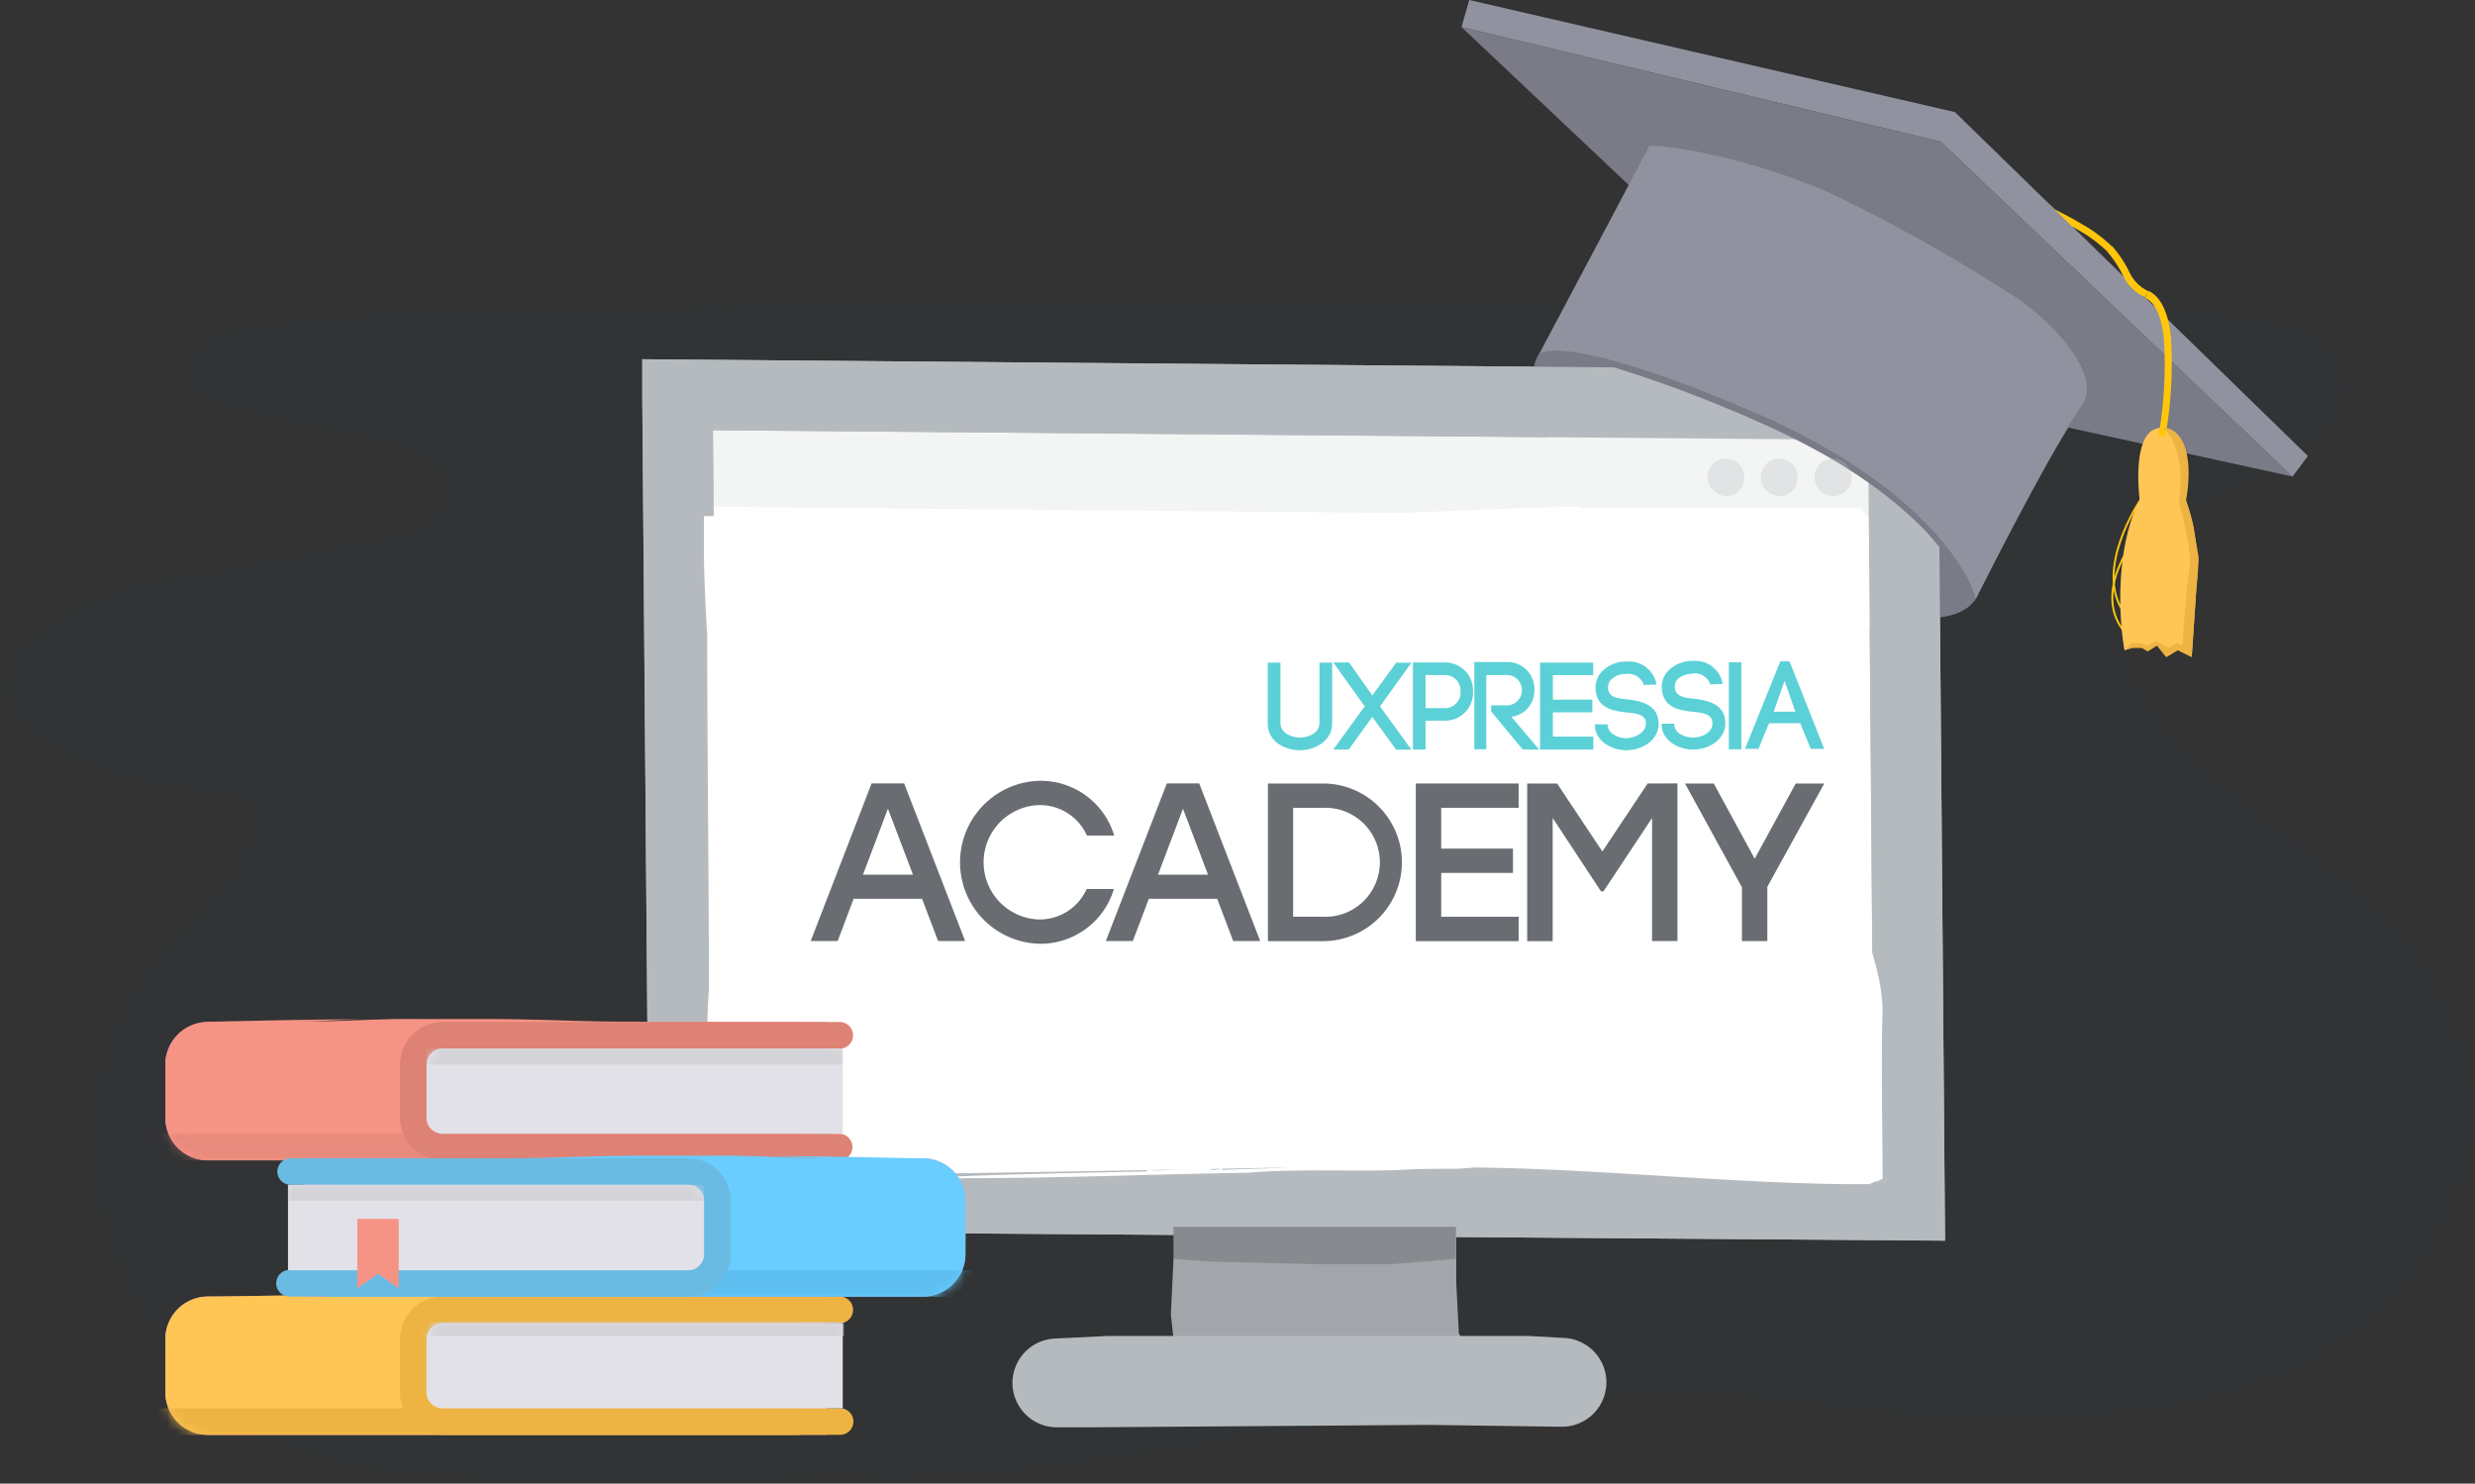 <svg xmlns="http://www.w3.org/2000/svg" xmlns:xlink="http://www.w3.org/1999/xlink" viewBox="0 0 266.92 160"><rect x="0" y="0" width="266.92" height="160" fill="#333333" stroke="none"/><defs><style>.cls-1{fill:#f59385;}.cls-2{fill:#d3d3d8;}.cls-3{fill:#ffc656;}.cls-4{fill:#e1e1e7;}.cls-5{fill:#69cdff;}.cls-6{fill:#f3f3f4;}.cls-7{fill:#014363;opacity:0.04;}.cls-12,.cls-21,.cls-23,.cls-26,.cls-7{isolation:isolate;}.cls-11,.cls-8{fill:#fff;}.cls-13,.cls-8{stroke:#b5babe;stroke-width:7.59px;}.cls-9{fill:#7a7b87;}.cls-10{fill:#9192a0;}.cls-12{fill:#505661;opacity:0.07;}.cls-13,.cls-14{fill:none;}.cls-14{stroke:#ffc60b;stroke-linecap:round;stroke-width:0.21px;}.cls-15{fill:#ffc60b;}.cls-16{fill:#edb443;}.cls-17{opacity:0.8;}.cls-18{fill:#44484f;}.cls-19{fill:#5bd1d7;}.cls-19,.cls-23{fill-rule:evenodd;}.cls-20{fill:#a2a6aa;}.cls-21{fill:#1d1f27;opacity:0.2;}.cls-22,.cls-23{fill:#b5babe;}.cls-23{opacity:0.3;}.cls-24{fill:#ff8fd2;}.cls-25{mask:url(#mask);}.cls-26,.cls-27{fill:#dd8275;}.cls-26{opacity:0.5;}.cls-28{mask:url(#mask-2);}.cls-29{mask:url(#mask-3);}.cls-30{mask:url(#mask-4);}.cls-31{mask:url(#mask-5);}.cls-32{fill:#5dbff0;}.cls-33{fill:#6abbe3;}.cls-34{mask:url(#mask-6);}</style><mask id="mask" x="15.53" y="110.22" width="71.91" height="14.91" maskUnits="userSpaceOnUse"><g id="mask0"><path class="cls-1" d="M17.83,114.83a4.61,4.61,0,0,1,4.61-4.61H86.29v14.92H22.44a4.6,4.6,0,0,1-4.61-4.6Z"/></g></mask><mask id="mask-2" x="46.02" y="112.99" width="44.97" height="9.1" maskUnits="userSpaceOnUse"><g id="mask1"><path class="cls-2" d="M46.26,114.71A1.72,1.72,0,0,1,48,113H91v9.1H48a1.73,1.73,0,0,1-1.72-1.73Z"/></g></mask><mask id="mask-3" x="15.53" y="139.83" width="71.91" height="14.91" maskUnits="userSpaceOnUse"><g id="mask2"><path class="cls-3" d="M17.83,144.43a4.6,4.6,0,0,1,4.61-4.6H86.29v14.91H22.44a4.6,4.6,0,0,1-4.61-4.6Z"/></g></mask><mask id="mask-4" x="45.5" y="142.56" width="45.63" height="9.18" maskUnits="userSpaceOnUse"><g id="mask3"><path class="cls-4" d="M46.26,144.29A1.72,1.72,0,0,1,48,142.56H91.13v9.18H48A1.73,1.73,0,0,1,46.26,150Z"/></g></mask><mask id="mask-5" x="34.52" y="124.92" width="71.91" height="14.91" maskUnits="userSpaceOnUse"><g id="mask4"><path class="cls-5" d="M104.12,129.52a4.6,4.6,0,0,0-4.6-4.6H35.67v14.91H99.52a4.6,4.6,0,0,0,4.6-4.6Z"/></g></mask><mask id="mask-6" x="31.06" y="127.78" width="44.87" height="9.18" maskUnits="userSpaceOnUse"><g id="mask5"><path class="cls-6" d="M75.93,129.51a1.73,1.73,0,0,0-1.72-1.73H31.06V137H74.21a1.72,1.72,0,0,0,1.72-1.72Z"/></g></mask></defs><g id="レイヤー_2" data-name="レイヤー 2"><g id="レイヤー_1-2" data-name="レイヤー 1"><path class="cls-7" d="M230.77,59.91c1.82-2.65,5-4.49,8.3-6.06,1-.47,1.89-.87,2.8-1.25,4.26-1.93,8.74-4.08,10.82-7.64a6.42,6.42,0,0,0-.26-7c-1.93-2.65-7.53-3.82-10.85-4.17a134.55,134.55,0,0,0-15.75-.56c-2.72,0-5.57,0-8.86-.05-32.59-.81-131.13-.81-163.75,0-5.9.12-11.84.29-17.7.82-3.61.32-7.17.76-10.71,1.34-2.33.38-4.77,2.48-5.28,4.4C19,42,22.26,43.51,25,44.21c4.55,1.16,9.14,2.24,13.76,3.17,4,.82,9,2.48,8.74,5.77-.22,3-4.8,4.4-8.56,5-3.56.58-6.73,1.29-9.78,2l-.37.08c-2.55.57-5.11,1-7.73,1.39-4.14.56-8.34,1.17-11.91,2.93-8.38,4.1-14.87,11-1.2,17.87a53,53,0,0,0,12.74,3l5,.35C28,91,23.93,95.18,20.06,99.11a44,44,0,0,0-3.47,3.78,33.42,33.42,0,0,0-7.18,19c-.36,9.12,3.32,18.3,9.91,25.76a34.12,34.12,0,0,0,7.93,6.76c8.18,4.85,17.55,5.06,27.1,5.28l3.89.11c5,.16,10.1.15,15.18.15h0c7.35,0,15.74-.77,23-.26,17.21-.74,27.34-2.39,42.09-5.28h0c15.44-1.91,31.27-6.77,63.47-1.91,13.45,1.25,27.58,1.27,40.39-2.56,14.13-4.23,22.65-14.37,24.29-26.31a29.64,29.64,0,0,0-7.17-23.16c-3.48-4.06-8-7.44-12.48-10.81-1.9-1.42-3.8-2.84-5.62-4.32-6.12-5-11.69-11-12.38-18A10.89,10.89,0,0,1,230.77,59.91Z"/><path class="cls-8" d="M73.06,42.57l132.18,1.11h0l.7,86.3v0L73.76,129v0l-.7-86.37Z"/><ellipse class="cls-9" cx="189.44" cy="51.51" rx="8.89" ry="26.99" transform="translate(52.91 192.58) rotate(-61.15)"/><path class="cls-10" d="M158.45,0l-.83,2.92L209.3,15.28,247.23,51.4l1.67-2.22L210.83,12.09Z"/><path class="cls-9" d="M157.62,2.92,176,20.28l45.85,25.57,25.42,5.55L209.3,15.28Z"/><path class="cls-11" d="M208,42.48l-43.52-1.64,5.79,15.57,19.22,6.83,18.71,6.94Z"/><path class="cls-12" d="M203.07,55.8,75.93,54.65v-9.2L203.07,46.6Z"/><path class="cls-13" d="M73.06,42.57l132.18,1.11h0l.7,86.3v0L73.76,129v0l-.7-86.37Z"/><path class="cls-9" d="M177.63,16.39,165.82,38.48c.53-.53,2.83-.5,8.19,1.12a139.86,139.86,0,0,1,15.15,5.69c9.09,3.94,14.64,8.05,18.34,11.81a32.79,32.79,0,0,1,3.61,4.58,12.09,12.09,0,0,1,1.8,3.2c2.74-5.46,8.7-16.87,11.26-20.42s-4.22-8.8-7.92-11c-3.24-2-11.39-7.17-18.06-11.39S181.7,16.53,177.63,16.39Z"/><path class="cls-10" d="M177.9,15.7,166,38.21c.88-.88,6.8-.84,23.48,6.39s22.69,16.34,23.61,20c2.74-5.46,8.84-17.28,11.4-20.84s-4.15-10-7.86-12.17a178.23,178.23,0,0,0-19-10.65C190.37,17.69,182,15.84,177.9,15.7Z"/><path class="cls-14" d="M231.54,52.92c-1.41,1.78-5.27,8.31-2.78,12.66"/><path class="cls-14" d="M231.25,57c-1.68,1.6-5.29,7-2.3,10.93"/><path class="cls-3" d="M233,46.15c-2.63.13-2.54,5.08-2.25,7.75-2.7,5.39-2.21,13.07-1.63,16.23l.88-.37h.75l.87.37,1-.62,1,1.25,1.25-.75,1.5.75c.12-1.71.42-6.4.62-9a24.63,24.63,0,0,0-1.25-7.86V50.27C235.84,49,235.47,46,233,46.15Z"/><path class="cls-15" d="M221.34,22.45a.38.38,0,0,0-.33.68Zm6.19,4.4-.27.26ZM221,23.13c.76.37,2,1,3.17,1.7a15.1,15.1,0,0,1,3.08,2.28l.54-.51a15.8,15.8,0,0,0-3.24-2.42c-1.22-.73-2.45-1.35-3.22-1.73Zm6.25,4A12.29,12.29,0,0,1,229,29.8a4.88,4.88,0,0,0,2.35,2.26l.32-.67a4.19,4.19,0,0,1-2-2,12.51,12.51,0,0,0-1.87-2.83Zm4.11,5c1,.48,1.72,1.82,2,4.34A43.51,43.51,0,0,1,232.78,47l.74.11a45,45,0,0,0,.6-10.82c-.28-2.56-1.05-4.28-2.43-4.93Z"/><path class="cls-16" d="M235,54.15c.69-5.1-1-7.54-1.75-8,3.19.2,3,5.33,2.49,7.87a15.55,15.55,0,0,1,1,3.87c.16,1,.38,2.13.38,2.38s-.13,2.16-.25,3.24l-.25,3.75-.25,3.62-1.5-.75-1.25.75-1-1.25-1,.63-.62-.38h-1l-.88.25.75-.75h.88l.87.25.88-.5,1.37.75.88-.5.62.25c.12-2,.45-6.54.75-8.24S235.46,55.85,235,54.15Z"/><path class="cls-10" d="M223.4,24.35,221,22c-.58.21-1.76.63-1.88.63a11.08,11.08,0,0,0,1.57.78Z"/><path class="cls-11" d="M200.69,54.79H170.47v-.14c-9.9.14-19.45.86-29.35.86-7.2-.14-14.58,0-21.79,0-2.7,0-5.22,0-7.74-.14-.54,0-19.45.86-22.69.86l-8.64-.43-2.35-.14h-2v3.17c0,3.31.18,6.62.36,9.79,0,12.68.18,25.5.18,38.17-.18,2.16-.18,4.47-.18,6.77l.18-.14a10,10,0,0,0,.18,3.31v.72a1.08,1.08,0,0,1-.18.72V118a2,2,0,0,0,.18,1.44v5.18c0,.29,0,.58-.18.58,0-.58-.18.86-.36-.43,0,.43,0,2.16.18,2,.18.15.54.72.72,0,3.79.15,32.78-.29,61.77-.86-2.34.14-4.86.14-7.2.29.18,0,.18,0,.36-.15-.36,0-.9.15-1.44.15-.18,0,.18,0,.36-.15-2-.14-5.59.29-6.67.15-.54,0-.72.14-.54.14-7,.14-14.58.29-21.61.58-.36,0-.36-.15-.36-.15-6.12.43-12.6.43-18.72.43-.18.15.72.15,0,.15,2,.14,3.6-.29,5.58-.15l-.18.15c1.26,0,.18-.29,1.62-.15.54,0-.18.15.18.15a80.73,80.73,0,0,0,8.46-.29c.72.14,3.06,0,4.14.14a9.67,9.67,0,0,1,1.81-.14c9.9,0,20-.43,30.07-.58,4.68-.43,10.44-.14,16-.28,1.81-.15,4.51-.15,6.67-.15l1.8-.14c13.14.14,26.83,1.66,40.15,1.8h2.35c.36-.14.54-.29.72-.29h.18l.18-.14.36-.14c0-5.62-.18-12.75,0-18.08,0-5.19-3.1-10.37-3.1-15.7v.28c0-3.45.36-6.48.36-9.79,0-7.92.9-17.72.9-25.5a5.6,5.6,0,0,1,.18-1.72v-1l-.72-.87Zm.94,56.47v0Zm.18,12.46v0Zm0,3v0Zm-.18-8.71v-5.19A49.89,49.89,0,0,1,201.63,118Z"/><g class="cls-17"><path class="cls-18" d="M101.17,101.49h2.92l-6.58-17H94l-6.57,17h2.91l1.72-4.56h7.38Zm-8.1-7.16,2.69-7.11,2.7,7.11Z"/><path class="cls-18" d="M112,101.78a8.27,8.27,0,0,0,8.13-5.9h-2.94A5.55,5.55,0,0,1,112,99.16a6.17,6.17,0,0,1,0-12.33,5.55,5.55,0,0,1,5.22,3.28h2.94a8.27,8.27,0,0,0-8.13-5.9,8.79,8.79,0,0,0,0,17.57Z"/><path class="cls-18" d="M133,101.49h2.91l-6.58-17h-3.49l-6.58,17h2.91l1.73-4.56h7.37Zm-8.11-7.16,2.69-7.11,2.7,7.11Z"/><path class="cls-18" d="M142.69,84.5h-5.95v17h5.95a8.5,8.5,0,1,0,0-17Zm0,14.37h-3.23V87.12h3.23a5.88,5.88,0,1,1,0,11.75Z"/><path class="cls-18" d="M163.78,87.12V84.5H152.69v17h11.09V98.87h-8.35V94.14h7.74V91.52h-7.74v-4.4Z"/><path class="cls-18" d="M177.69,84.5l-4.88,7.33-4.88-7.33H164.7v17h2.75V88.22l5.21,7.91h.27l5.24-7.91v13.27h2.74v-17Z"/><path class="cls-18" d="M196.74,84.5h-3.08l-4.42,8.11-4.42-8.11h-3.1l6.14,11.19v5.8h2.74l0-5.85Z"/></g><path class="cls-19" d="M177.29,73.87a1.8,1.8,0,0,0-1.92-1.19,2.23,2.23,0,0,0-1.7.7,1.26,1.26,0,0,0-.24.87c.07,1,1.13,1.09,2.13,1.18,1.29.16,2.89.49,3.24,2a2.78,2.78,0,0,1,.08.62c0,1.81-1.81,2.86-3.5,2.86-1.45,0-3.21-.85-3.37-2.54l0-.25,1.37,0v.15c.09.87,1.16,1.34,2,1.34s2.11-.56,2.11-1.53a1.27,1.27,0,0,0,0-.32c-.16-.72-1.13-.84-2.07-.93-1.47-.15-3.19-.47-3.34-2.44v0a2.55,2.55,0,0,1,.52-1.79,3.59,3.59,0,0,1,2.85-1.25,3,3,0,0,1,3.2,2.47Zm-16.5,2.2h1.58a1.64,1.64,0,1,0,0-3.27h-2.08v8H159v-9.4h3.42a2.91,2.91,0,0,1,3.06,3A2.85,2.85,0,0,1,163,77.31l3,3.53h-1.77l-3.42-4.12v-.65Zm-1.93-1.48a3,3,0,0,0-3.05-3.14h-3.43v9.39h1.36V77.72h2.07A3,3,0,0,0,158.86,74.59Zm-1.35,0a1.67,1.67,0,0,1-1.7,1.78v0h-2.07V72.8h2.07A1.67,1.67,0,0,1,157.51,74.59ZM136.72,78V71.46h1.37V78c0,1,1.11,1.54,2.11,1.54s2.1-.53,2.1-1.56V71.46h1.37V78c0,1.91-1.85,2.91-3.47,2.91S136.72,80,136.72,78Zm8.77-6.56L148,75l2.57-3.53h1.65l-3.39,4.71c1,1.38,2.49,3.43,3.39,4.67h-1.65L148,77.32l-2.55,3.52h-1.66l3.39-4.67c-.83-1.13-2-2.78-2.87-4h0l-.52-.72Zm26.34,8h-4.36V76.82h4.26V75.46h-4.26V72.81h4.35V71.46h-5.73v9.38h5.74Zm10.7-6.81a1.8,1.8,0,0,1,1.93,1.19l1.33-.07a3,3,0,0,0-3.2-2.47,3.62,3.62,0,0,0-2.85,1.25,2.5,2.5,0,0,0-.51,1.79v0c.15,2,1.87,2.29,3.33,2.44.94.09,1.91.21,2.07.93a1.32,1.32,0,0,1,.05.32c0,1-1.1,1.53-2.12,1.53-.86,0-1.93-.47-2-1.34v.06l0-.21-1.36,0v.25c.16,1.69,1.93,2.54,3.38,2.54,1.69,0,3.49-1.05,3.49-2.86a3.46,3.46,0,0,0-.07-.62c-.35-1.5-1.95-1.83-3.24-2-1-.09-2.06-.21-2.13-1.18a1.25,1.25,0,0,1,.23-.87A2.25,2.25,0,0,1,182.53,72.68Zm5.27-1.2h-1.35v9.38h1.35Zm6.82,4,2.11,5.33h-1.45l-1.13-2.76h-3.36c-.37.85-.84,2-1.13,2.76h-1.47L192,71.33h1Zm-2.16-2-1.17,3.32h2.33Z"/><path class="cls-20" d="M126.56,132.31h30.49v6l.28,5.46.29.58H126.56l-.29-2.59.29-6Z"/><path class="cls-21" d="M126.56,132.31H157v3.45l-6.9.58H141.8l-11.5-.29-3.74-.29Z"/><path class="cls-22" d="M109.19,149.15a4.8,4.8,0,0,1,4.55-4.79l5.73-.28h45.45l3.84.22a4.79,4.79,0,0,1-.35,9.57l-14.28-.2-36.2.26h-4A4.79,4.79,0,0,1,109.19,149.15Z"/><path class="cls-23" d="M185.43,53.33a2,2,0,0,0,2-.26,2.39,2.39,0,0,0,.56-.91,2,2,0,0,0-2.19-2.67A2,2,0,0,0,185.43,53.33Zm5.75,0a2,2,0,0,0,2-.26,2.55,2.55,0,0,0,.57-.91,2,2,0,0,0-2.19-2.67A2,2,0,0,0,191.18,53.33Zm7.79-.26a2,2,0,0,1-2,.26,2,2,0,0,1,.42-3.84,2,2,0,0,1,2.19,2.67A2.55,2.55,0,0,1,199,53.07Z"/><path class="cls-24" d="M17.83,114.83a4.61,4.61,0,0,1,4.61-4.61H89.16v14.92H22.44a4.6,4.6,0,0,1-4.61-4.6Z"/><path class="cls-1" d="M17.83,114.83a4.61,4.61,0,0,1,4.61-4.61H86.29v14.92H22.44a4.6,4.6,0,0,1-4.61-4.6Z"/><g class="cls-25"><path class="cls-26" d="M15.53,122.27H87.44v2.87H15.53Z"/></g><path class="cls-1" d="M68.16,114.8H57.1c-3.63,0-7.13-.06-10.75-.06-2.64,0-5.34,0-8,0H35.53l-8.3-.06-3.17,0H22.48v-.22a2.4,2.4,0,0,1,.13-.7c0-.9,0-1.3,0-2.2a1.1,1.1,0,0,1-.07-.48h.07c-.07-.08,0-.16.06-.23v0s0,0-.06-.05h0c-.07,0,0-.08.06-.11v-.36s0,0-.06,0-.07-.07-.13,0,0-.16.06-.15.2,0,.26,0c1.39,0,12.11-.33,22.73-.28-.86,0-1.78,0-2.64,0h-.26c-.73,0-2.05,0-2.44,0-.2,0-.27,0-.2,0-2.57,0-5.4.29-8,.27h-.13c-2.24,0-4.61,0-6.86,0-.06,0,.27,0,0,0,.73,0,1.32,0,2.05,0H27c.46,0,.07,0,.59,0,.2,0-.06,0,.07,0,1.06,0,2.11,0,3.1,0h2.18c3.62,0,7.37-.28,11.06-.27,1.71,0,3.83,0,5.87,0h2.44l.66,0c4.81,0,9.83.29,14.71.28h.85l.27,0H69a7.94,7.94,0,0,0,0,1.29c0,.36-1.13.16-1.13.53v0c0,.25.13.46.13.7,0,.56.33,1.26.33,1.81a.11.11,0,0,0,.07.12v.07l-.27.06Zm.34-3.43v0Zm.07-.88v0h0Zm0-.22h0v0Zm-.07.62v.37C68.57,111.14,68.5,111,68.5,110.89Z"/><path class="cls-27" d="M92,111.66a1.44,1.44,0,0,0-1.43-1.44H47.75a4.6,4.6,0,0,0-4.61,4.59v5.74a4.6,4.6,0,0,0,4.61,4.59H90.61a1.44,1.44,0,0,0,0-2.87H47.75A1.72,1.72,0,0,1,46,120.55v-5.74a1.72,1.72,0,0,1,1.73-1.72H90.61A1.43,1.43,0,0,0,92,111.66Z"/><path class="cls-4" d="M46,114.82a1.73,1.73,0,0,1,1.73-1.73H90.89v9.18H47.75A1.72,1.72,0,0,1,46,120.54Z"/><g class="cls-28"><rect class="cls-2" x="46.02" y="113.09" width="44.87" height="1.72"/></g><path class="cls-24" d="M17.83,144.43a4.6,4.6,0,0,1,4.61-4.6H89.16v14.91H22.44a4.6,4.6,0,0,1-4.61-4.6Z"/><path class="cls-3" d="M17.83,144.43a4.6,4.6,0,0,1,4.61-4.6H86.29v14.91H22.44a4.6,4.6,0,0,1-4.61-4.6Z"/><g class="cls-29"><path class="cls-16" d="M15.53,151.88H87.44v2.86H15.53Z"/></g><path class="cls-3" d="M68.16,144.41H57.1c-3.63,0-7.13-.06-10.75-.06H35.53l-8.3-.06-3.17,0H22.48v-.23a2.34,2.34,0,0,1,.13-.69c0-.9,0-1.3,0-2.2a1.12,1.12,0,0,1-.07-.48h.07c-.07-.08,0-.16.06-.24v-.05s0,0-.06-.05h0c-.07,0,0-.07.06-.1V140s0,0-.06,0-.07-.06-.13,0,0-.15.06-.14.2-.05.26,0c1.39,0,12.11-.33,22.73-.29l-2.64,0h-.26c-.73,0-2.05,0-2.44,0H40c-2.57,0-5.4.28-8,.26h-.13c-2.24,0-4.61,0-6.86,0-.06,0,.27,0,0,0,.73,0,1.32,0,2.05,0H27c.46,0,.07,0,.59,0,.2,0-.06,0,.07,0,1.06,0,2.11,0,3.1,0h2.18c3.62,0,7.37-.27,11.06-.26,1.71,0,3.83,0,5.87,0h3.1c4.81,0,9.83.3,14.71.29h.85l.27,0H69a7.81,7.81,0,0,0,0,1.28c0,.37-1.13.16-1.13.54v0c0,.25.13.46.13.69,0,.57.33,1.26.33,1.81a.13.13,0,0,0,.07.13v.07l-.27.06ZM68.5,141v0Zm.07-.88v0h0Zm0-.22h0v0Zm-.07.62v.37C68.57,140.74,68.5,140.63,68.5,140.5Z"/><path class="cls-16" d="M92,141.26a1.43,1.43,0,0,0-1.43-1.43H47.75a4.59,4.59,0,0,0-4.61,4.59v5.74a4.59,4.59,0,0,0,4.61,4.58H90.61a1.43,1.43,0,1,0,0-2.86H47.75A1.72,1.72,0,0,1,46,150.16v-5.74a1.72,1.72,0,0,1,1.73-1.72H90.61A1.43,1.43,0,0,0,92,141.26Z"/><path class="cls-4" d="M46,144.42a1.72,1.72,0,0,1,1.73-1.72H90.89v9.18H47.75A1.73,1.73,0,0,1,46,150.15Z"/><g class="cls-30"><rect class="cls-2" x="45.5" y="142.56" width="45.5" height="1.52"/></g><path class="cls-24" d="M104.12,129.52a4.6,4.6,0,0,0-4.6-4.6H32.79v14.91H99.52a4.6,4.6,0,0,0,4.6-4.6Z"/><path class="cls-5" d="M104.12,129.52a4.6,4.6,0,0,0-4.6-4.6H35.67v14.91H99.52a4.6,4.6,0,0,0,4.6-4.6Z"/><g class="cls-31"><path class="cls-32" d="M106.42,137H34.52v2.87h71.9Z"/></g><path class="cls-5" d="M53.79,129.49H64.86v0c3.63,0,7.12-.07,10.75-.07H86.42l8.31-.06,3.17,0h1.58v-.22a2.79,2.79,0,0,0-.13-.7c0-.9,0-1.3,0-2.19a1.32,1.32,0,0,0,.06-.48h-.06c.06-.08,0-.16-.07-.23v0s0,0,.07,0h0c.06,0,0-.07-.07-.1v-.37s0,0,.07,0,.06-.06.13,0,0-.16-.07-.15-.19,0-.26,0c-1.38,0-12.11-.32-22.72-.28l2.64,0h.26c.72,0,2,0,2.44,0,.2,0,.26,0,.2,0,2.57,0,5.39.28,8,.26h.13c2.25,0,4.62,0,6.86,0,.07,0-.26,0,0,0-.72,0-1.32,0-2,0H95c-.46,0-.06,0-.59,0-.2,0,.07,0-.07,0-1,0-2.11,0-3.1,0H89.05c-3.63,0-7.37-.27-11.07-.26-1.71,0-3.82,0-5.86,0H69c-4.82,0-9.83.3-14.71.28h-.86l-.26,0h-.27a7.81,7.81,0,0,1,0,1.28c0,.37,1.14.16,1.14.54v0c0,.24-.13.46-.13.69,0,.56-.33,1.26-.33,1.81a.11.11,0,0,1-.07.12v.07l.26.06Zm-.34-3.43v0Zm-.06-.88v0h0Zm0-.21h0v0Zm.06.61V126C53.39,125.83,53.45,125.72,53.45,125.58Z"/><path class="cls-33" d="M29.91,126.35a1.44,1.44,0,0,1,1.44-1.43H74.21a4.59,4.59,0,0,1,4.6,4.58v5.74a4.59,4.59,0,0,1-4.6,4.59H31.35a1.44,1.44,0,1,1,0-2.87H74.21a1.72,1.72,0,0,0,1.72-1.72V129.5a1.72,1.72,0,0,0-1.72-1.72H31.35A1.44,1.44,0,0,1,29.91,126.35Z"/><path class="cls-4" d="M75.93,129.51a1.73,1.73,0,0,0-1.72-1.73H31.06V137H74.21a1.72,1.72,0,0,0,1.72-1.72Z"/><g class="cls-34"><rect class="cls-2" x="31.06" y="127.78" width="44.87" height="1.72"/></g><path class="cls-1" d="M38.54,131.45H43v7.49l-2.23-1.56-2.24,1.56Z"/></g></g></svg>
